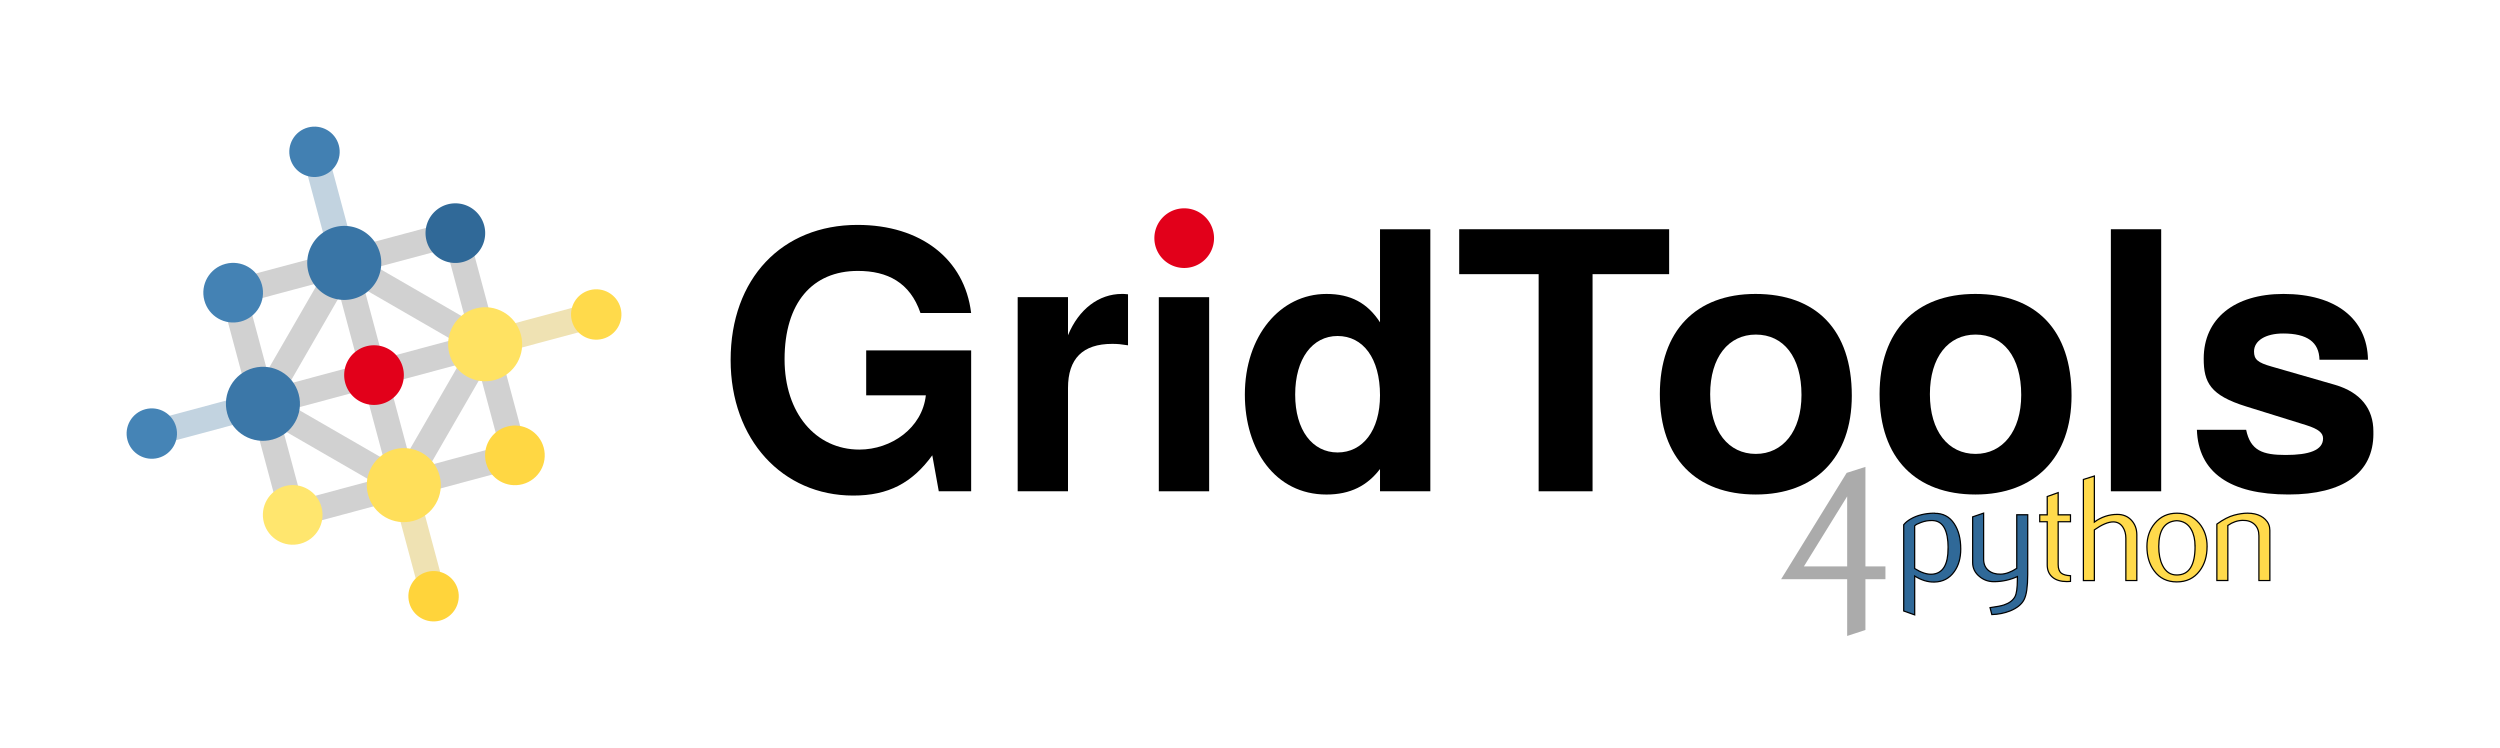 <?xml version="1.0" encoding="UTF-8" standalone="no"?>
<svg
   width="98.72mm"
   height="29.539mm"
   version="1.1"
   viewBox="0 0 98.72 29.539"
   id="svg176"
   sodipodi:docname="gt4py-logo1-border-inkscape.svg"
   inkscape:version="1.2.2 (b0a8486541, 2022-12-01)"
   xml:space="preserve"
   xmlns:inkscape="http://www.inkscape.org/namespaces/inkscape"
   xmlns:sodipodi="http://sodipodi.sourceforge.net/DTD/sodipodi-0.dtd"
   xmlns:xlink="http://www.w3.org/1999/xlink"
   xmlns="http://www.w3.org/2000/svg"
   xmlns:svg="http://www.w3.org/2000/svg"
   xmlns:rdf="http://www.w3.org/1999/02/22-rdf-syntax-ns#"
   xmlns:cc="http://creativecommons.org/ns#"
   xmlns:dc="http://purl.org/dc/elements/1.1/"><defs
     id="defs180"><inkscape:perspective
       sodipodi:type="inkscape:persp3d"
       inkscape:vp_x="8.0321538 : 5.4107607 : 1"
       inkscape:vp_y="0 : 1000 : 0"
       inkscape:vp_z="106.75255 : 5.4107607 : 1"
       inkscape:persp3d-origin="57.392354 : 0.48757744 : 1"
       id="perspective12808" /><linearGradient
       id="linearGradient2795"><stop
         style="stop-color:#b8b8b8;stop-opacity:0.498;"
         offset="0"
         id="stop2797" /><stop
         style="stop-color:#7f7f7f;stop-opacity:0;"
         offset="1"
         id="stop2799" /></linearGradient><linearGradient
       id="linearGradient2787"><stop
         style="stop-color:#7f7f7f;stop-opacity:0.5;"
         offset="0"
         id="stop2789" /><stop
         style="stop-color:#7f7f7f;stop-opacity:0;"
         offset="1"
         id="stop2791" /></linearGradient><linearGradient
       id="linearGradient3676"><stop
         style="stop-color:#b2b2b2;stop-opacity:0.5;"
         offset="0"
         id="stop3678" /><stop
         style="stop-color:#b3b3b3;stop-opacity:0;"
         offset="1"
         id="stop3680" /></linearGradient><linearGradient
       id="linearGradient3236"><stop
         style="stop-color:#f4f4f4;stop-opacity:1"
         offset="0"
         id="stop3244" /><stop
         style="stop-color:white;stop-opacity:1"
         offset="1"
         id="stop3240" /></linearGradient><linearGradient
       id="linearGradient4671"><stop
         style="stop-color:#ffd43b;stop-opacity:1;"
         offset="0"
         id="stop4673" /><stop
         style="stop-color:#ffe873;stop-opacity:1"
         offset="1"
         id="stop4675" /></linearGradient><linearGradient
       id="linearGradient4689"><stop
         style="stop-color:#5a9fd4;stop-opacity:1;"
         offset="0"
         id="stop4691" /><stop
         style="stop-color:#306998;stop-opacity:1;"
         offset="1"
         id="stop4693" /></linearGradient><linearGradient
       x1="224.24"
       y1="144.757"
       x2="-65.309"
       y2="144.757"
       id="linearGradient2987"
       xlink:href="#linearGradient4671"
       gradientUnits="userSpaceOnUse"
       gradientTransform="translate(100.27,99.611)" /><linearGradient
       x1="172.942"
       y1="77.476"
       x2="26.67"
       y2="76.313"
       id="linearGradient2990"
       xlink:href="#linearGradient4689"
       gradientUnits="userSpaceOnUse"
       gradientTransform="translate(100.27,99.611)" /><linearGradient
       inkscape:collect="always"
       xlink:href="#linearGradient4671"
       id="linearGradient2255"
       gradientUnits="userSpaceOnUse"
       gradientTransform="matrix(0.563,0,0,0.568,-11.597,-7.61)"
       x1="224.24"
       y1="144.757"
       x2="-65.309"
       y2="144.757" /><linearGradient
       inkscape:collect="always"
       xlink:href="#linearGradient4689"
       id="linearGradient2258"
       gradientUnits="userSpaceOnUse"
       gradientTransform="matrix(0.563,0,0,0.568,-11.597,-7.61)"
       x1="172.942"
       y1="76.176"
       x2="26.67"
       y2="76.313" /><radialGradient
       inkscape:collect="always"
       xlink:href="#linearGradient2795"
       id="radialGradient2801"
       cx="61.519"
       cy="132.286"
       fx="61.519"
       fy="132.286"
       r="29.037"
       gradientTransform="matrix(1,0,0,0.178,0,108.743)"
       gradientUnits="userSpaceOnUse" /></defs><sodipodi:namedview
     id="namedview178"
     pagecolor="#ffffff"
     bordercolor="#666666"
     borderopacity="1.0"
     inkscape:showpageshadow="2"
     inkscape:pageopacity="0.0"
     inkscape:pagecheckerboard="0"
     inkscape:deskcolor="#d1d1d1"
     inkscape:document-units="mm"
     showgrid="false"
     inkscape:zoom="3.6615945"
     inkscape:cx="199.50325"
     inkscape:cy="52.982382"
     inkscape:window-width="1856"
     inkscape:window-height="1131"
     inkscape:window-x="64"
     inkscape:window-y="32"
     inkscape:window-maximized="1"
     inkscape:current-layer="g172" /><g
     id="g172"
     transform="translate(-23.491,-5.324)"
     style="display:inline"
     inkscape:groupmode="layer"
     inkscape:label="Text"><g
       id="python"
       style="stroke:#000000;stroke-opacity:1"><path
         id="path52"
         style="fill:#ffda4b;fill-opacity:1;stroke-width:0.049;stroke:#000000;stroke-opacity:1"
         d="m 107.87,28.248 h -0.433 V 26.578 c 0,-0.17 -0.04,-0.316 -0.119,-0.438 -0.091,-0.138 -0.218,-0.207 -0.381,-0.207 -0.198,0 -0.446,0.105 -0.744,0.314 v 2.002 h -0.433 v -3.992 l 0.433,-0.136 v 1.818 c 0.276,-0.201 0.578,-0.302 0.907,-0.302 0.229,0 0.415,0.077 0.557,0.231 0.142,0.154 0.213,0.346 0.213,0.575 z" /><path
         id="path46"
         style="fill:#306998;fill-opacity:1;stroke-width:0.049;stroke:#000000;stroke-opacity:1"
         d="m 100.419,26.969 c 0,-0.707 -0.202,-1.07 -0.605,-1.09 -0.16,-0.008 -0.317,0.018 -0.47,0.077 -0.122,0.044 -0.204,0.087 -0.247,0.13 v 1.688 c 0.258,0.162 0.487,0.237 0.687,0.225 0.423,-0.028 0.634,-0.371 0.634,-1.031 z m 0.498,0.029 c 0,0.359 -0.084,0.658 -0.254,0.895 -0.189,0.268 -0.451,0.407 -0.785,0.414 -0.252,0.008 -0.512,-0.071 -0.78,-0.237 v 1.534 l -0.433,-0.154 v -3.406 c 0.071,-0.087 0.162,-0.162 0.273,-0.225 0.258,-0.15 0.57,-0.227 0.939,-0.231 l 0.006,0.006 c 0.337,-0.004 0.596,0.134 0.778,0.414 0.17,0.257 0.255,0.587 0.255,0.989 z" /><path
         id="path48"
         style="fill:#306998;fill-opacity:1;stroke-width:0.049;stroke:#000000;stroke-opacity:1"
         d="m 103.561,28.005 c 0,0.482 -0.048,0.816 -0.145,1.001 -0.097,0.186 -0.282,0.334 -0.554,0.444 -0.221,0.087 -0.46,0.134 -0.717,0.142 l -0.071,-0.273 c 0.261,-0.035 0.445,-0.071 0.551,-0.107 0.21,-0.071 0.354,-0.18 0.433,-0.326 0.063,-0.119 0.095,-0.346 0.095,-0.681 v -0.113 c -0.296,0.134 -0.606,0.201 -0.93,0.201 -0.213,0 -0.401,-0.067 -0.563,-0.201 -0.182,-0.146 -0.273,-0.332 -0.273,-0.557 v -1.801 l 0.433,-0.148 v 1.813 c 0,0.194 0.062,0.343 0.187,0.447 0.125,0.105 0.287,0.155 0.485,0.151 0.198,-0.004 0.411,-0.081 0.637,-0.231 v -2.115 h 0.433 z" /><path
         id="path50"
         style="fill:#ffda4b;fill-opacity:1;stroke-width:0.049;stroke:#000000;stroke-opacity:1"
         d="m 105.25,28.283 c -0.052,0.004 -0.099,0.006 -0.142,0.006 -0.245,0 -0.436,-0.058 -0.572,-0.175 -0.136,-0.117 -0.204,-0.278 -0.204,-0.484 v -1.704 h -0.296 v -0.272 h 0.296 v -0.723 l 0.432,-0.154 v 0.877 h 0.486 v 0.272 h -0.486 v 1.692 c 0,0.162 0.043,0.277 0.131,0.345 0.075,0.055 0.194,0.087 0.356,0.095 z" /><path
         id="path54"
         style="fill:#ffda4b;fill-opacity:1;stroke-width:0.049;stroke:#000000;stroke-opacity:1"
         d="m 110.17,26.901 c 0,-0.272 -0.052,-0.496 -0.154,-0.674 -0.122,-0.216 -0.312,-0.33 -0.569,-0.342 -0.474,0.027 -0.711,0.367 -0.711,1.019 0,0.299 0.049,0.548 0.149,0.748 0.127,0.255 0.317,0.381 0.571,0.377 0.476,-0.004 0.714,-0.38 0.714,-1.128 z m 0.474,0.003 c 0,0.387 -0.099,0.709 -0.296,0.966 -0.217,0.288 -0.517,0.432 -0.9,0.432 -0.38,0 -0.676,-0.144 -0.889,-0.432 -0.194,-0.257 -0.29,-0.579 -0.29,-0.966 0,-0.364 0.105,-0.669 0.314,-0.918 0.221,-0.264 0.512,-0.397 0.871,-0.397 0.359,0 0.652,0.133 0.877,0.397 0.209,0.249 0.314,0.555 0.314,0.918 z" /><path
         id="path56"
         style="fill:#ffda4b;fill-opacity:1;stroke-width:0.049;stroke:#000000;stroke-opacity:1"
         d="m 113.124,28.248 h -0.433 v -1.765 c 0,-0.194 -0.058,-0.345 -0.175,-0.454 -0.116,-0.108 -0.272,-0.161 -0.465,-0.157 -0.205,0.004 -0.401,0.071 -0.587,0.201 v 2.174 h -0.433 v -2.227 c 0.249,-0.181 0.478,-0.3 0.687,-0.355 0.197,-0.052 0.372,-0.077 0.522,-0.077 0.103,0 0.199,0.01 0.29,0.03 0.17,0.039 0.308,0.112 0.415,0.219 0.119,0.118 0.178,0.26 0.178,0.427 z" /></g><g
       aria-label="4"
       id="4-for"
       style="font-style:italic;font-size:9.878px;font-family:'Fira Sans Condensed';-inkscape-font-specification:'Fira Sans Condensed,  Italic';display:inline;fill:#ababab;stroke-width:0.785;fill-opacity:1"><path
         d="m 97.943,28.195 v -0.504 h -0.79 v -3.931 l -0.741,0.237 -2.588,4.198 h 2.608 v 2.242 l 0.721,-0.237 V 28.195 Z m -1.511,-3.27 v 2.766 h -1.709 z"
         style="font-style:normal;font-weight:500;font-family:Flux;-inkscape-font-specification:'Flux Medium';fill:#ababab;fill-opacity:1"
         id="path2185" /></g><path
       transform="translate(-8.121,-1.968)"
       d="m 69.961,26.692 v -5.564 h -4.145 v 1.774 h 2.356 c -0.142,1.292 -1.363,2.143 -2.626,2.143 -1.718,0 -2.953,-1.434 -2.953,-3.563 0,-2.229 1.093,-3.492 2.896,-3.492 1.164,0 2.058,0.454 2.47,1.661 h 2.001 c -0.256,-2.129 -1.987,-3.478 -4.486,-3.478 -2.981,0 -5.011,2.115 -5.011,5.337 0,3.137 2.044,5.351 4.84,5.351 1.391,0 2.328,-0.497 3.123,-1.59 l 0.256,1.419 z"
       style="font-variant-ligatures:normal;font-variant-caps:normal;font-variant-numeric:normal;font-feature-settings:normal"
       id="path152" /><path
       d="m 76.155,20.929 v -2.016 c -0.114,-0.014 -0.185,-0.014 -0.241,-0.014 -0.908,0 -1.703,0.596 -2.129,1.632 v -1.505 h -1.987 v 7.665 h 1.987 v -4.074 c 0,-1.164 0.582,-1.746 1.746,-1.746 0.213,0 0.355,0.014 0.625,0.057 z"
       style="font-variant-ligatures:normal;font-variant-caps:normal;font-variant-numeric:normal;font-feature-settings:normal"
       id="path154"
       transform="translate(-8.121,-1.968)" /><path
       d="M 79.359,26.692 V 19.027 H 77.371 V 26.692 Z"
       style="font-variant-ligatures:normal;font-variant-caps:normal;font-variant-numeric:normal;font-feature-settings:normal"
       id="path156"
       transform="translate(-8.121,-1.968)" /><path
       d="m 88.093,26.692 v -10.348 h -1.987 v 3.676 c -0.497,-0.767 -1.164,-1.121 -2.115,-1.121 -1.831,0 -3.222,1.661 -3.222,3.975 0,2.172 1.192,3.946 3.222,3.946 0.951,0 1.618,-0.355 2.115,-1.008 v 0.88 z m -1.987,-3.79 c 0,1.391 -0.681,2.257 -1.675,2.257 -0.994,0 -1.675,-0.88 -1.675,-2.285 0,-1.419 0.681,-2.314 1.675,-2.314 1.008,0 1.675,0.88 1.675,2.342 z"
       style="font-variant-ligatures:normal;font-variant-caps:normal;font-variant-numeric:normal;font-feature-settings:normal"
       id="path158"
       transform="translate(-8.121,-1.968)" /><path
       d="M 97.523,18.118 V 16.344 H 89.233 V 18.118 h 3.137 v 8.574 h 2.129 V 18.118 Z"
       style="font-variant-ligatures:normal;font-variant-caps:normal;font-variant-numeric:normal;font-feature-settings:normal"
       id="path160"
       transform="translate(-8.121,-1.968)" /><path
       d="m 104.736,22.916 c 0,-2.598 -1.405,-4.017 -3.804,-4.017 -2.342,0 -3.776,1.448 -3.776,3.96 0,2.527 1.434,3.96 3.79,3.96 2.328,0 3.79,-1.448 3.79,-3.904 z m -1.987,-0.028 c 0,1.434 -0.738,2.328 -1.803,2.328 -1.079,0 -1.803,-0.894 -1.803,-2.356 0,-1.462 0.724,-2.356 1.803,-2.356 1.093,0 1.803,0.88 1.803,2.385 z"
       style="font-variant-ligatures:normal;font-variant-caps:normal;font-variant-numeric:normal;font-feature-settings:normal"
       id="path162"
       transform="translate(-8.121,-1.968)" /><path
       d="m 113.413,22.916 c 0,-2.598 -1.405,-4.017 -3.804,-4.017 -2.342,0 -3.776,1.448 -3.776,3.96 0,2.527 1.434,3.96 3.79,3.96 2.328,0 3.79,-1.448 3.79,-3.904 z m -1.987,-0.028 c 0,1.434 -0.738,2.328 -1.803,2.328 -1.079,0 -1.803,-0.894 -1.803,-2.356 0,-1.462 0.724,-2.356 1.803,-2.356 1.093,0 1.803,0.88 1.803,2.385 z"
       style="font-variant-ligatures:normal;font-variant-caps:normal;font-variant-numeric:normal;font-feature-settings:normal"
       id="path164"
       transform="translate(-8.121,-1.968)" /><path
       d="m 116.953,26.692 v -10.348 h -1.987 v 10.348 z"
       style="font-variant-ligatures:normal;font-variant-caps:normal;font-variant-numeric:normal;font-feature-settings:normal"
       id="path166"
       transform="translate(-8.121,-1.968)" /><path
       d="m 125.332,24.421 v -0.099 c 0,-0.88 -0.497,-1.533 -1.505,-1.831 l -2.512,-0.724 c -0.554,-0.156 -0.696,-0.284 -0.696,-0.596 0,-0.426 0.454,-0.71 1.15,-0.71 0.951,0 1.419,0.341 1.434,1.036 h 1.916 c -0.028,-1.618 -1.278,-2.598 -3.336,-2.598 -1.945,0 -3.151,0.979 -3.151,2.555 0,0.937 0.256,1.448 1.675,1.888 l 2.371,0.738 c 0.497,0.156 0.667,0.312 0.667,0.525 0,0.468 -0.554,0.653 -1.476,0.653 -0.908,0 -1.391,-0.17 -1.561,-0.994 h -1.945 c 0.057,1.675 1.292,2.555 3.62,2.555 2.158,0 3.35,-0.852 3.35,-2.399 z"
       style="font-variant-ligatures:normal;font-variant-caps:normal;font-variant-numeric:normal;font-feature-settings:normal"
       id="path168"
       transform="translate(-8.121,-1.968)" /><path
       d="m 71.431,14.728 a 1.178,1.178 0 0 1 -1.178,1.178 1.178,1.178 0 0 1 -1.178,-1.178 1.178,1.178 0 0 1 1.178,-1.178 1.178,1.178 0 0 1 1.178,1.178 z"
       fill="#e2001a"
       id="path170"
       style="display:inline" /></g><g
     inkscape:groupmode="layer"
     id="layer2"
     inkscape:label="Logo"
     style="display:inline"><g
       id="diamond"
       style="display:inline;stroke:#d1d1d1;stroke-width:1;stroke-dasharray:none;stroke-opacity:1"
       transform="translate(-23.491,-5.324)"><path
         style="fill:none;stroke:#d1d1d1;stroke-width:1;stroke-linecap:butt;stroke-linejoin:miter;stroke-dasharray:none;stroke-opacity:1"
         d="M 37.085,15.706 33.873,21.269"
         id="path12976" /><path
         style="fill:none;stroke:#d1d1d1;stroke-width:1;stroke-linecap:butt;stroke-linejoin:miter;stroke-dasharray:none;stroke-opacity:1"
         d="M 33.873,21.269 39.436,24.48"
         id="path12978" /><path
         style="fill:none;stroke:#d1d1d1;stroke-width:1;stroke-linecap:butt;stroke-linejoin:miter;stroke-dasharray:none;stroke-opacity:1"
         d="M 39.436,24.481 42.648,18.918"
         id="path12980" /><path
         style="fill:none;stroke:#d1d1d1;stroke-width:1;stroke-linecap:butt;stroke-linejoin:miter;stroke-dasharray:none;stroke-opacity:1"
         d="M 42.648,18.918 37.085,15.706"
         id="path12982" /><path
         style="fill:none;stroke:#d1d1d1;stroke-width:1;stroke-linecap:butt;stroke-linejoin:miter;stroke-dasharray:none;stroke-opacity:1"
         d="m 42.648,18.918 -8.775,2.351"
         id="path13005" /><path
         style="fill:none;stroke:#d1d1d1;stroke-width:1;stroke-linecap:butt;stroke-linejoin:miter;stroke-dasharray:none;stroke-opacity:1"
         d="M 37.085,15.706 39.436,24.48"
         id="path13018" /></g><path
       d="m 9.207,11.558 8.775,-2.351 2.351,8.775 -8.775,2.351 z"
       fill="none"
       stroke="#d1d1d1"
       id="path110"
       style="fill:none;stroke:#d1d1d1;stroke-opacity:1" /><path
       d="M 19.119,8.902 A 1.178,1.178 0 0 1 18.286,10.344 1.178,1.178 0 0 1 16.844,9.512 1.178,1.178 0 0 1 17.677,8.069 1.178,1.178 0 0 1 19.119,8.902 Z"
       fill="#e2001a"
       id="path112"
       style="fill:#306998;fill-opacity:1" /><circle
       transform="rotate(-15)"
       cx="5.902"
       cy="13.547"
       r="1.178"
       fill="#e2001a"
       id="circle114"
       style="fill:#4482b4;fill-opacity:1" /><circle
       transform="rotate(-15)"
       cx="5.902"
       cy="22.631"
       r="1.178"
       fill="#e2001a"
       id="circle116"
       style="fill:#ffe66e;fill-opacity:1" /><circle
       transform="rotate(-15)"
       cx="14.986"
       cy="22.631"
       r="1.178"
       fill="#e2001a"
       id="circle118"
       style="fill:#ffd743;fill-opacity:1" /><path
       d="m 12.418,5.995 1.176,4.387"
       fill="none"
       stroke="#d1d1d1"
       id="path124"
       style="stroke:#c2d3e0;stroke-opacity:1" /><path
       d="m 5.995,17.121 4.387,-1.176"
       fill="none"
       stroke="#d1d1d1"
       id="path126"
       style="stroke:#c2d3e0;stroke-opacity:1" /><path
       d="m 15.945,19.157 1.176,4.387"
       fill="none"
       stroke="#d1d1d1"
       id="path128"
       style="stroke:#efe2b3;stroke-opacity:1" /><circle
       transform="rotate(-15)"
       cx="10.444"
       cy="27.173"
       r="0.995"
       fill="#e2001a"
       id="circle130"
       style="fill:#ffd43b;fill-opacity:1" /><path
       d="m 19.157,13.594 4.387,-1.176"
       fill="none"
       stroke="#d1d1d1"
       id="path132"
       style="stroke:#efe2b3;stroke-opacity:1" /><circle
       transform="rotate(-15)"
       cx="10.444"
       cy="9.005"
       r="0.995"
       fill="#e2001a"
       id="circle134"
       style="fill:#4280b2;fill-opacity:1" /><circle
       transform="rotate(-15)"
       cx="1.359"
       cy="18.089"
       r="0.995"
       fill="#e2001a"
       id="circle136"
       style="fill:#4584b6;fill-opacity:1" /><circle
       transform="rotate(-15)"
       cx="19.528"
       cy="18.089"
       r="0.995"
       fill="#e2001a"
       id="circle138"
       style="fill:#ffda4b;fill-opacity:1" /><path
       d="m 15.006,10.004 a 1.462,1.462 0 0 1 -1.034,1.79 1.462,1.462 0 0 1 -1.79,-1.034 1.462,1.462 0 0 1 1.034,-1.79 1.462,1.462 0 0 1 1.79,1.034 z"
       fill="#e2001a"
       id="path140"
       style="fill:#3975a6;fill-opacity:1" /><circle
       transform="rotate(-15)"
       cx="5.902"
       cy="18.089"
       r="1.462"
       fill="#e2001a"
       id="circle142"
       style="fill:#3b77a8;fill-opacity:1" /><circle
       transform="rotate(-15)"
       cx="10.444"
       cy="22.631"
       r="1.462"
       fill="#e2001a"
       id="circle144"
       style="fill:#ffdf5a;fill-opacity:1" /><circle
       transform="rotate(-15)"
       cx="14.986"
       cy="18.089"
       r="1.462"
       fill="#e2001a"
       id="circle146"
       style="fill:#ffe262;fill-opacity:1" /><path
       d="m 15.947,14.812 a 1.178,1.178 0 0 1 -1.178,1.178 1.178,1.178 0 0 1 -1.178,-1.178 1.178,1.178 0 0 1 1.178,-1.178 1.178,1.178 0 0 1 1.178,1.178 z"
       fill="#e2001a"
       id="path170-7"
       style="display:inline" /></g></svg>
